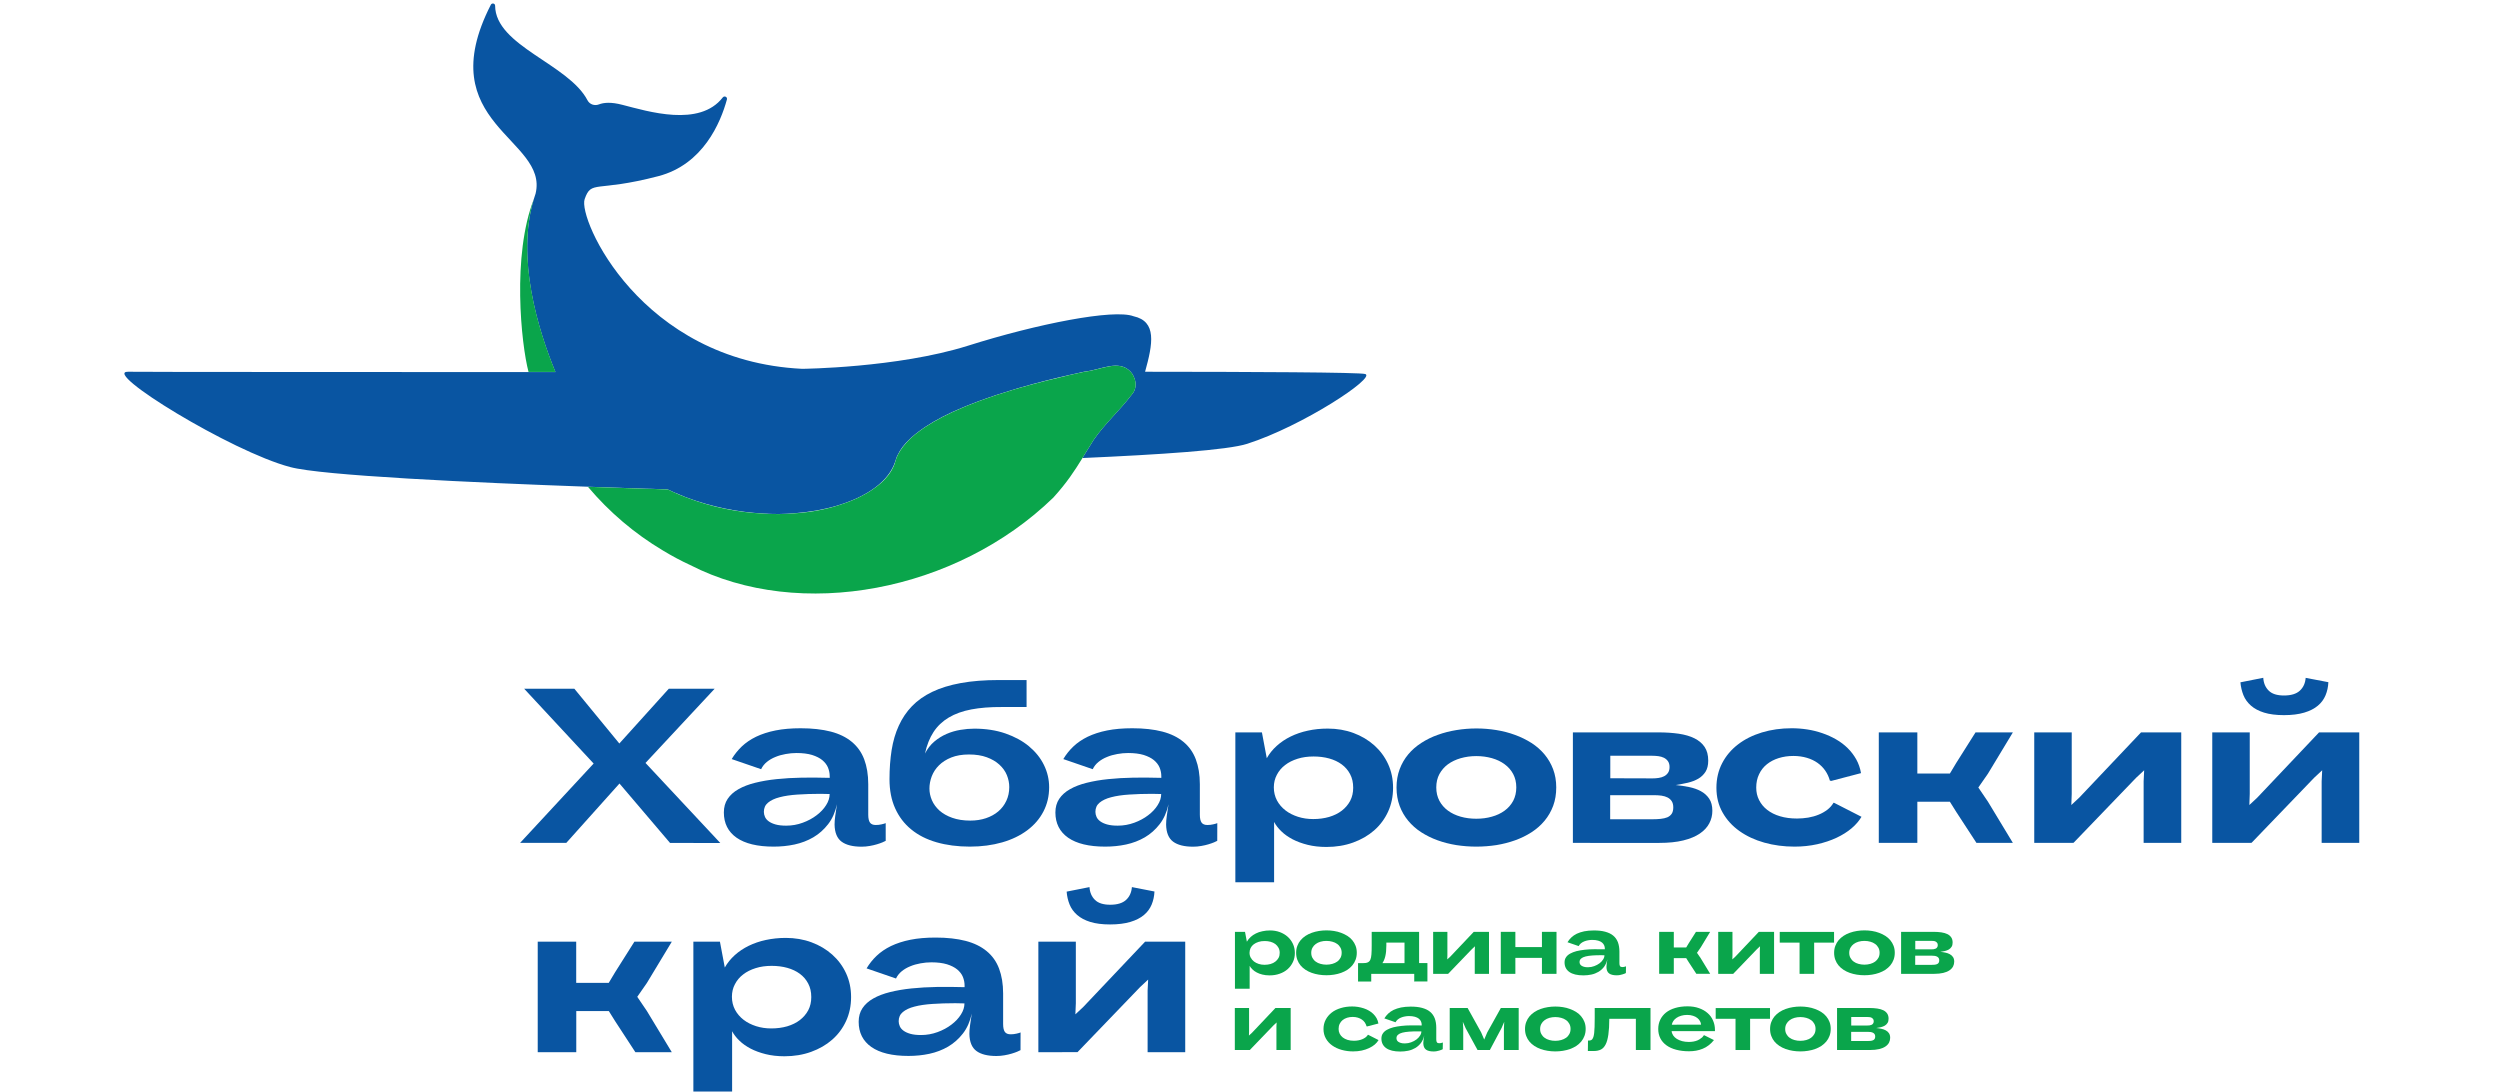 <?xml version="1.0" encoding="UTF-8"?> <!-- Generator: Adobe Illustrator 26.0.2, SVG Export Plug-In . SVG Version: 6.00 Build 0) --> <svg xmlns="http://www.w3.org/2000/svg" xmlns:xlink="http://www.w3.org/1999/xlink" id="Layer_1" x="0px" y="0px" viewBox="0 0 3755.2 1639.6" style="enable-background:new 0 0 3755.2 1639.6;" xml:space="preserve"> <style type="text/css"> .st0{fill:#0AA54B;} .st1{fill:#0955A2;} </style> <g> <g> <g> <path class="st0" d="M1870.1,1399.7l2.8,14.8c1.5-2.6,3.4-5,5.7-7.1c2.3-2.1,4.9-3.8,7.9-5.3c3-1.5,6.2-2.6,9.8-3.3 c3.6-0.8,7.3-1.2,11.4-1.2c5.2,0,10.1,0.8,14.7,2.5c4.5,1.7,8.5,4,11.8,7c3.4,3,6,6.6,7.9,10.7c1.9,4.1,2.9,8.6,2.9,13.6 c0,4.9-0.9,9.5-2.9,13.6c-1.9,4.1-4.6,7.7-7.9,10.7c-3.4,3-7.4,5.3-12,6.9c-4.7,1.7-9.7,2.5-15.2,2.5c-3.9,0-7.5-0.4-10.7-1.2 c-3.2-0.8-6.1-1.8-8.6-3.2c-2.5-1.3-4.6-2.8-6.4-4.6c-1.8-1.7-3.2-3.5-4.2-5.3v34.4h-22.1v-85.5L1870.1,1399.7L1870.1,1399.7z M1876.9,1431.1c0,2.8,0.6,5.2,1.8,7.4s2.8,4.1,4.8,5.7c2.1,1.6,4.4,2.8,7.2,3.7c2.7,0.9,5.6,1.3,8.7,1.3c3.3,0,6.3-0.4,9.1-1.2 c2.8-0.8,5.2-2,7.2-3.6c2-1.6,3.6-3.4,4.8-5.6s1.7-4.7,1.7-7.5c0-2.9-0.6-5.5-1.8-7.7c-1.2-2.2-2.8-4.1-4.8-5.6 c-2-1.5-4.4-2.6-7.2-3.4c-2.7-0.8-5.7-1.1-8.9-1.1c-3.3,0-6.4,0.4-9.1,1.3c-2.8,0.9-5.2,2.1-7.2,3.6c-2,1.5-3.6,3.4-4.7,5.6 C1877.5,1426.1,1876.9,1428.5,1876.9,1431.1z"></path> <path class="st0" d="M1992.4,1464.9c-3.8,0-7.6-0.3-11.4-0.9c-3.8-0.6-7.3-1.5-10.7-2.7c-3.4-1.2-6.5-2.8-9.3-4.6 c-2.8-1.8-5.3-4-7.4-6.5c-2.1-2.5-3.7-5.3-4.9-8.5c-1.2-3.2-1.8-6.7-1.8-10.5c0-3.8,0.6-7.3,1.8-10.4c1.2-3.2,2.8-6,4.9-8.5 c2.1-2.5,4.6-4.7,7.5-6.6s6-3.4,9.4-4.6c3.4-1.2,6.9-2.1,10.7-2.7c3.7-0.6,7.5-0.9,11.3-0.9c3.8,0,7.6,0.3,11.3,0.9 c3.8,0.6,7.3,1.5,10.7,2.8s6.5,2.8,9.4,4.6c2.9,1.8,5.3,4,7.4,6.5c2.1,2.5,3.7,5.3,4.9,8.4c1.2,3.1,1.8,6.6,1.8,10.4 c0,3.8-0.6,7.3-1.8,10.5c-1.2,3.2-2.8,6-4.9,8.5c-2.1,2.5-4.6,4.7-7.4,6.6c-2.9,1.8-6,3.4-9.4,4.6c-3.4,1.2-6.9,2.1-10.7,2.7 C2000,1464.6,1996.2,1464.9,1992.4,1464.9z M1992.4,1449c3.2,0,6.1-0.4,8.9-1.2c2.8-0.8,5.2-1.9,7.3-3.4c2.1-1.5,3.7-3.4,4.9-5.6 c1.2-2.2,1.8-4.8,1.8-7.7c0-2.9-0.6-5.4-1.8-7.6c-1.2-2.2-2.8-4.1-4.9-5.6c-2.1-1.5-4.5-2.7-7.3-3.4c-2.8-0.8-5.7-1.2-8.9-1.2 s-6.1,0.4-8.9,1.2c-2.8,0.8-5.2,2-7.2,3.5c-2.1,1.5-3.7,3.4-4.9,5.6s-1.8,4.8-1.8,7.6c0,2.9,0.6,5.4,1.8,7.6 c1.2,2.2,2.8,4.1,4.9,5.6c2,1.5,4.5,2.7,7.2,3.4C1986.3,1448.6,1989.2,1449,1992.4,1449z"></path> <path class="st0" d="M2124.3,1474.3v-11.5h-64.6v11.5h-19.8v-27.6h7.6c2.9,0,5.2-0.3,6.9-1.1c1.7-0.7,3-2,3.9-3.9 c0.9-1.9,1.4-4.6,1.7-8.1c0.3-3.5,0.4-7.9,0.4-13.5v-20.4h71.2v46.9h12.5v27.6L2124.3,1474.3L2124.3,1474.3z M2082.4,1415.8v4.5 c0,6.3-0.5,11.5-1.5,15.8c-1,4.3-2.5,7.8-4.4,10.6h33.2v-30.8H2082.4z"></path> <path class="st0" d="M2152.7,1462.8v-63.1h21.4v35.1l-0.2,6.3l4.6-4.2l35.2-37.2h22.9v63.1h-21.4v-35.1l0.3-6.3l-4.6,4.3 l-35.7,37.1L2152.7,1462.8L2152.7,1462.8z"></path> <path class="st0" d="M2316.1,1462.8v-24h-39.9v24h-21.9v-63.1h21.9v22.9h39.9v-22.9h21.9v63.1H2316.1z"></path> <path class="st0" d="M2442.2,1461.6c-0.4,0.2-1,0.5-1.9,0.9c-0.9,0.4-1.9,0.7-3.2,1.1s-2.6,0.7-4.1,1c-1.5,0.3-3.1,0.4-4.6,0.4 c-5,0-8.8-0.9-11.4-2.8c-2.6-1.9-3.9-5.2-4-9.7c0-1.4,0.1-3,0.4-4.9c0.2-1.9,0.6-4.1,1-6.7c-1,4.5-2.7,8.3-5,11.4 c-2.4,3.1-5.2,5.6-8.4,7.5c-3.3,1.9-6.8,3.3-10.7,4.1c-3.9,0.8-7.9,1.2-11.9,1.2c-9.2,0-16.3-1.7-21.1-5.1 c-4.8-3.4-7.2-8.2-7.2-14.4c0-3,0.7-5.6,2.2-7.7c1.4-2.2,3.5-4,6.2-5.5c2.7-1.5,5.8-2.7,9.5-3.7c3.7-0.9,7.8-1.6,12.3-2.1 c4.5-0.5,9.3-0.8,14.4-0.8c5.1-0.1,10.4,0,15.9,0.1v-1c0-1.7-0.3-3.3-1-4.9c-0.7-1.6-1.7-3-3.2-4.2c-1.5-1.2-3.4-2.2-5.9-2.9 c-2.4-0.7-5.4-1.1-8.9-1.1c-2.1,0-4.1,0.2-6.2,0.6c-2.1,0.4-4,0.9-5.9,1.7c-1.8,0.7-3.4,1.7-4.9,2.9c-1.4,1.2-2.5,2.6-3.3,4.1 l-16.8-5.8c1.6-2.6,3.5-5,5.8-7.2c2.3-2.2,5-4,8.2-5.6c3.2-1.5,6.9-2.7,11.1-3.6c4.2-0.8,9-1.3,14.4-1.3c6.6,0,12.3,0.6,17.1,1.9 c4.8,1.3,8.9,3.2,12,5.8c3.2,2.6,5.5,5.9,7.1,9.9c1.5,4,2.3,8.8,2.3,14.2v17.4c0,2.1,0.3,3.6,1,4.5c0.7,0.9,1.8,1.3,3.3,1.3 c1.1,0,2.3-0.1,3.3-0.4s1.9-0.5,2.3-0.7L2442.2,1461.6L2442.2,1461.6z M2404.9,1434.8c-4.8,0-9.1,0.1-13.1,0.4s-7.4,0.8-10.2,1.5 c-2.9,0.7-5.1,1.8-6.6,3.1c-1.6,1.3-2.4,3.1-2.4,5.2c0,1,0.2,1.9,0.6,2.9c0.4,0.9,1.1,1.8,2.1,2.5c1,0.7,2.3,1.3,3.9,1.8 c1.6,0.5,3.6,0.7,6.1,0.7c3.3,0,6.5-0.6,9.4-1.7c3-1.1,5.6-2.5,7.9-4.2c2.3-1.7,4.1-3.7,5.4-5.8c1.4-2.1,2-4.2,2-6.3 L2404.9,1434.8z"></path> <path class="st0" d="M2492.2,1399.7h22v23.5h18.6l3.6-6l11.1-17.5h21.3l-14.3,23.6l-5.5,7.9l5.5,8l14.3,23.5h-20.8l-11.5-17.6 l-3.7-5.9h-18.6v23.5h-22L2492.2,1399.7L2492.2,1399.7z"></path> <path class="st0" d="M2580.9,1462.8v-63.1h21.4v35.1l-0.2,6.3l4.6-4.2l35.2-37.2h22.9v63.1h-21.4v-35.1l0.3-6.3l-4.6,4.3 l-35.7,37.1L2580.9,1462.8L2580.9,1462.8z"></path> <path class="st0" d="M2703.1,1462.8v-46.9h-29.8v-16.1h81.6v16.1H2725v46.9H2703.1z"></path> <path class="st0" d="M2800.5,1464.9c-3.9,0-7.6-0.3-11.4-0.9c-3.7-0.6-7.3-1.5-10.7-2.7c-3.4-1.2-6.5-2.8-9.3-4.6 c-2.8-1.8-5.3-4-7.4-6.5c-2.1-2.5-3.7-5.3-4.9-8.5c-1.2-3.2-1.8-6.7-1.8-10.5c0-3.8,0.6-7.3,1.8-10.4c1.2-3.2,2.8-6,4.9-8.5 c2.1-2.5,4.6-4.7,7.5-6.6c2.9-1.9,6-3.4,9.4-4.6c3.4-1.2,6.9-2.1,10.7-2.7c3.7-0.6,7.5-0.9,11.3-0.9c3.8,0,7.6,0.3,11.3,0.9 c3.8,0.6,7.3,1.5,10.7,2.8c3.4,1.2,6.5,2.8,9.4,4.6s5.3,4,7.4,6.5c2.1,2.5,3.7,5.3,4.9,8.4c1.2,3.1,1.8,6.6,1.8,10.4 c0,3.8-0.6,7.3-1.8,10.5c-1.2,3.2-2.8,6-4.9,8.5c-2.1,2.5-4.6,4.7-7.4,6.6c-2.9,1.8-6,3.4-9.4,4.6c-3.4,1.2-6.9,2.1-10.7,2.7 C2808.1,1464.6,2804.4,1464.9,2800.5,1464.9z M2800.5,1449c3.1,0,6.1-0.4,8.9-1.2c2.8-0.8,5.2-1.9,7.2-3.4s3.7-3.4,4.9-5.6 c1.2-2.2,1.8-4.8,1.8-7.7c0-2.9-0.6-5.4-1.8-7.6c-1.2-2.2-2.8-4.1-4.9-5.6c-2.1-1.5-4.5-2.7-7.2-3.4c-2.8-0.8-5.7-1.2-8.9-1.2 c-3.2,0-6.1,0.4-8.9,1.2c-2.8,0.8-5.2,2-7.2,3.5c-2,1.5-3.7,3.4-4.9,5.6c-1.2,2.2-1.8,4.8-1.8,7.6c0,2.9,0.6,5.4,1.8,7.6 c1.2,2.2,2.8,4.1,4.9,5.6c2,1.5,4.5,2.7,7.2,3.4C2794.4,1448.6,2797.4,1449,2800.5,1449z"></path> <path class="st0" d="M2855.6,1462.8v-63.1h48.9c4.2,0,8.1,0.3,11.6,0.8c3.5,0.5,6.5,1.4,9,2.6c2.5,1.2,4.4,2.9,5.8,4.9 s2.1,4.7,2.1,7.8c0,2.6-0.5,4.8-1.6,6.4c-1,1.6-2.4,3-4.1,4c-1.7,1-3.7,1.8-5.9,2.3c-2.2,0.5-4.5,0.9-6.9,1.3 c2.6,0.2,5.1,0.6,7.6,1.1c2.5,0.5,4.7,1.3,6.7,2.4c2,1.1,3.6,2.5,4.8,4.3c1.2,1.8,1.8,4.1,1.8,6.9c0,2.5-0.6,4.9-1.7,7.2 c-1.2,2.2-3,4.2-5.4,5.8c-2.5,1.7-5.6,3-9.4,3.9c-3.8,0.9-8.4,1.4-13.7,1.4L2855.6,1462.8L2855.6,1462.8z M2901.1,1426 c1.1,0,2.3-0.1,3.4-0.2c1.1-0.2,2.1-0.5,3.1-0.9c0.9-0.5,1.7-1.1,2.2-2c0.6-0.8,0.9-1.9,0.9-3.3s-0.3-2.4-0.9-3.3 c-0.6-0.8-1.4-1.5-2.3-2c-0.9-0.5-2-0.8-3.2-0.9c-1.2-0.2-2.4-0.2-3.6-0.2h-23.8v12.8H2901.1z M2900.9,1449.3 c1.7,0,3.3-0.1,4.8-0.2c1.5-0.2,2.8-0.4,3.8-0.9c1.1-0.4,1.9-1.1,2.5-2c0.6-0.9,0.9-2.1,0.9-3.7c0-1.4-0.3-2.6-0.9-3.5 c-0.6-0.9-1.4-1.6-2.4-2.1c-1-0.5-2.2-0.9-3.5-1.1c-1.3-0.2-2.8-0.3-4.4-0.3h-24.9v13.8H2900.9z"></path> <path class="st0" d="M1854.8,1577.2v-63.1h21.4v35.1l-0.2,6.3l4.6-4.2l35.2-37.2h22.9v63.1h-21.4v-35.1l0.3-6.3l-4.6,4.3 l-35.7,37.1L1854.8,1577.2L1854.8,1577.2z"></path> <path class="st0" d="M2055.2,1554.4l15.5,7.9c-1.4,2.3-3.2,4.5-5.6,6.6c-2.4,2.1-5.3,3.8-8.6,5.4c-3.3,1.6-7,2.8-11,3.7 c-4,0.9-8.4,1.3-13,1.3c-6.1,0-11.8-0.8-17.2-2.3c-5.4-1.5-10.1-3.7-14.2-6.6c-4.1-2.9-7.3-6.4-9.6-10.6 c-2.3-4.1-3.5-8.8-3.5-14.1c0-5.2,1.1-9.8,3.3-14s5.2-7.7,9-10.7s8.4-5.2,13.7-6.8c5.2-1.6,10.9-2.4,17-2.4 c2.9,0,5.9,0.2,8.9,0.7c3,0.5,5.8,1.2,8.6,2.1c2.8,0.9,5.4,2.1,7.8,3.5c2.5,1.4,4.7,3.1,6.6,5c1.9,1.9,3.6,4,4.9,6.4 c1.3,2.4,2.2,5,2.7,7.9l-17,4.4l-0.8-0.2c-0.6-2-1.4-3.9-2.6-5.7s-2.7-3.2-4.4-4.4s-3.8-2.2-6.1-2.9c-2.3-0.7-4.9-1.1-7.7-1.1 c-3,0-5.8,0.4-8.4,1.2c-2.6,0.8-4.8,2-6.7,3.5c-1.9,1.5-3.4,3.4-4.5,5.7c-1.1,2.2-1.6,4.8-1.6,7.7c0,2.6,0.5,4.9,1.6,7.1 c1.1,2.2,2.6,4,4.6,5.6c2,1.6,4.5,2.8,7.3,3.7s6.1,1.3,9.7,1.3c2.2,0,4.3-0.2,6.4-0.6c2.1-0.4,4.1-0.9,5.9-1.7 c1.8-0.7,3.5-1.7,5-2.8c1.5-1.1,2.7-2.5,3.6-4L2055.2,1554.4L2055.2,1554.4z"></path> <path class="st0" d="M2167.1,1576c-0.4,0.2-1,0.5-1.9,0.9c-0.9,0.4-1.9,0.7-3.2,1.1s-2.6,0.7-4.1,1c-1.5,0.3-3.1,0.4-4.6,0.4 c-5,0-8.8-0.9-11.4-2.8c-2.6-1.9-3.9-5.2-4-9.7c0-1.4,0.1-3,0.4-4.9c0.2-1.9,0.6-4.1,1-6.7c-1,4.5-2.7,8.3-5,11.4 c-2.4,3.1-5.2,5.6-8.4,7.5c-3.3,1.9-6.8,3.3-10.7,4.1c-3.9,0.8-7.9,1.2-11.9,1.2c-9.2,0-16.3-1.7-21.1-5.1 c-4.8-3.4-7.2-8.2-7.2-14.4c0-3,0.7-5.6,2.2-7.7c1.4-2.2,3.5-4,6.2-5.5c2.7-1.5,5.8-2.7,9.5-3.7c3.7-0.9,7.8-1.6,12.3-2.1 c4.5-0.5,9.3-0.8,14.4-0.8c5.1-0.1,10.4,0,15.9,0.1v-1c0-1.7-0.3-3.3-1-4.9c-0.7-1.6-1.7-3-3.2-4.2c-1.5-1.2-3.4-2.2-5.9-2.9 c-2.4-0.7-5.4-1.1-8.9-1.1c-2.1,0-4.1,0.2-6.2,0.6c-2.1,0.4-4,0.9-5.9,1.7c-1.8,0.7-3.4,1.7-4.9,2.9c-1.4,1.2-2.5,2.6-3.3,4.1 l-16.8-5.8c1.6-2.6,3.5-5,5.8-7.2c2.3-2.2,5-4,8.2-5.6c3.2-1.5,6.9-2.7,11.1-3.6c4.2-0.8,9-1.3,14.4-1.3c6.6,0,12.3,0.6,17.1,1.9 c4.8,1.3,8.9,3.2,12,5.8c3.2,2.6,5.5,5.9,7.1,9.9c1.5,4,2.3,8.8,2.3,14.2v17.4c0,2.1,0.3,3.6,1,4.5c0.7,0.9,1.8,1.3,3.3,1.3 c1.1,0,2.3-0.1,3.3-0.4s1.9-0.5,2.3-0.7L2167.1,1576L2167.1,1576z M2129.9,1549.2c-4.8,0-9.1,0.1-13.1,0.4s-7.4,0.8-10.2,1.5 c-2.9,0.7-5.1,1.8-6.6,3.1c-1.6,1.3-2.4,3.1-2.4,5.2c0,1,0.2,1.9,0.6,2.9c0.4,0.9,1.1,1.8,2.1,2.5s2.3,1.3,3.9,1.8 c1.6,0.5,3.6,0.7,6.1,0.7c3.3,0,6.5-0.6,9.4-1.7c3-1.1,5.6-2.5,7.9-4.2c2.3-1.7,4.1-3.7,5.4-5.8c1.4-2.1,2-4.2,2-6.3 L2129.9,1549.2z"></path> <path class="st0" d="M2259,1577.2v-32.8l0.5-9.6l-4,9.3l-17.6,33.1h-18.5l-17.9-32.8l-4.2-9.6l0.6,9.5v32.9h-20.3v-63.1h26.9 l20.3,36.6l4.6,10.8l4.6-10.8l20.4-36.6h26.8v63.1L2259,1577.2L2259,1577.2z"></path> <path class="st0" d="M2336.2,1579.3c-3.8,0-7.6-0.3-11.4-0.9c-3.8-0.6-7.3-1.5-10.7-2.7c-3.4-1.2-6.5-2.8-9.3-4.6 c-2.8-1.8-5.3-4-7.4-6.5c-2.1-2.5-3.7-5.3-4.9-8.5c-1.2-3.2-1.8-6.7-1.8-10.5c0-3.8,0.6-7.3,1.8-10.4c1.2-3.2,2.8-6,4.9-8.5 c2.1-2.5,4.6-4.7,7.5-6.6s6-3.4,9.4-4.6c3.4-1.2,6.9-2.1,10.7-2.7c3.7-0.6,7.5-0.9,11.3-0.9s7.6,0.3,11.3,0.9 c3.8,0.6,7.3,1.5,10.7,2.8c3.4,1.2,6.5,2.8,9.4,4.6c2.9,1.8,5.4,4,7.4,6.5c2.1,2.5,3.7,5.3,4.9,8.4c1.2,3.1,1.8,6.6,1.8,10.4 c0,3.8-0.6,7.3-1.8,10.5c-1.2,3.2-2.8,6-4.9,8.5c-2.1,2.5-4.6,4.7-7.4,6.6c-2.9,1.8-6,3.4-9.4,4.6c-3.4,1.2-6.9,2.1-10.7,2.7 S2340,1579.3,2336.2,1579.3z M2336.2,1563.4c3.1,0,6.1-0.4,8.9-1.2c2.8-0.8,5.2-1.9,7.3-3.4c2.1-1.5,3.7-3.4,4.9-5.6 c1.2-2.2,1.8-4.8,1.8-7.7c0-2.9-0.6-5.4-1.8-7.6s-2.8-4.1-4.9-5.6c-2.1-1.5-4.5-2.7-7.3-3.4c-2.8-0.8-5.7-1.2-8.9-1.2 s-6.1,0.4-8.9,1.2c-2.8,0.8-5.2,2-7.2,3.5c-2.1,1.5-3.7,3.4-4.9,5.6c-1.2,2.2-1.8,4.8-1.8,7.6c0,2.9,0.6,5.4,1.8,7.6 s2.8,4.1,4.9,5.6c2,1.5,4.5,2.7,7.2,3.4C2330.1,1563,2333,1563.4,2336.2,1563.4z"></path> <path class="st0" d="M2385.2,1570.8c0-2.6,0.1-5.2,0.1-7.8h1c1.1,0,2.1-0.1,3-0.4c0.9-0.2,1.7-0.8,2.4-1.6c0.6-0.8,1.2-2,1.7-3.4 c0.5-1.5,0.9-3.5,1.2-6c0.3-2.5,0.5-5.5,0.6-9.2c0.1-3.6,0.2-8,0.2-13v-15.3h83.8v63.1h-22v-46.9h-39.9c0,9.5-0.5,17.4-1.4,23.7 c-0.9,6.2-2.2,11.2-4.1,14.8c-1.8,3.6-4.2,6.2-7.1,7.7c-2.9,1.4-6.4,2.2-10.5,2.2h-9.1 C2385.2,1575.9,2385.2,1573.3,2385.2,1570.8z"></path> <path class="st0" d="M2559.3,1555.1c0.1,0,0.2,0,0.4,0s0.2,0,0.4,0l14.4,7.2c-2.5,3.1-5.1,5.7-7.9,7.8c-2.8,2.2-5.8,3.9-9,5.2 s-6.5,2.3-9.9,2.9c-3.4,0.6-7,0.9-10.7,0.9c-7.1,0-13.5-0.8-19.2-2.3c-5.7-1.5-10.6-3.7-14.6-6.6c-4-2.9-7.1-6.4-9.2-10.5 c-2.1-4.1-3.2-8.8-3.2-14c0-5.1,1-9.7,3-13.9s4.9-7.8,8.6-10.8c3.8-3,8.4-5.3,13.8-6.9c5.4-1.6,11.6-2.5,18.6-2.5 c6.3,0,12,0.9,17.1,2.7c5.1,1.8,9.4,4.2,13,7.4c3.6,3.1,6.3,6.8,8.2,11.2s2.9,9,2.9,14c0,0.3,0,0.7,0,1c0,0.3,0,0.7,0,1h-65.1 c0.2,2.3,1.1,4.5,2.4,6.5c1.4,2,3.2,3.7,5.4,5.1c2.3,1.4,5,2.6,8,3.4c3.1,0.8,6.4,1.2,10,1.2c2.4,0,4.7-0.2,7-0.6s4.3-1,6.2-1.8 c1.9-0.8,3.7-1.9,5.2-3.2C2556.8,1558.5,2558.2,1556.9,2559.3,1555.1z M2555.1,1539.1c-0.1-1.8-0.6-3.6-1.6-5.3 c-0.9-1.8-2.3-3.3-4-4.7s-3.9-2.5-6.4-3.3c-2.6-0.9-5.5-1.3-8.9-1.3c-3.3,0-6.3,0.4-8.9,1.2c-2.7,0.8-5,1.8-7,3.2 c-2,1.3-3.6,2.9-4.8,4.7c-1.2,1.8-2,3.7-2.3,5.6L2555.1,1539.1L2555.1,1539.1z"></path> <path class="st0" d="M2606.9,1577.2v-46.9h-29.8v-16.1h81.6v16.1h-29.9v46.9H2606.9z"></path> <path class="st0" d="M2704.3,1579.3c-3.9,0-7.6-0.3-11.4-0.9c-3.7-0.6-7.3-1.5-10.7-2.7c-3.4-1.2-6.5-2.8-9.3-4.6 c-2.8-1.8-5.3-4-7.4-6.5c-2.1-2.5-3.7-5.3-4.9-8.5c-1.2-3.2-1.8-6.7-1.8-10.5c0-3.8,0.6-7.3,1.8-10.4c1.2-3.2,2.8-6,4.9-8.5 c2.1-2.5,4.6-4.7,7.5-6.6c2.9-1.9,6-3.4,9.4-4.6c3.4-1.2,6.9-2.1,10.7-2.7c3.7-0.6,7.5-0.9,11.3-0.9c3.8,0,7.6,0.3,11.3,0.9 c3.8,0.6,7.3,1.5,10.7,2.8c3.4,1.2,6.5,2.8,9.4,4.6s5.3,4,7.4,6.5c2.1,2.5,3.7,5.3,4.9,8.4c1.2,3.1,1.8,6.6,1.8,10.4 c0,3.8-0.6,7.3-1.8,10.5c-1.2,3.2-2.8,6-4.9,8.5c-2.1,2.5-4.6,4.7-7.4,6.6c-2.9,1.8-6,3.4-9.4,4.6c-3.4,1.2-6.9,2.1-10.7,2.7 C2712,1579,2708.2,1579.3,2704.3,1579.3z M2704.3,1563.4c3.1,0,6.1-0.4,8.9-1.2c2.8-0.8,5.2-1.9,7.2-3.4s3.7-3.4,4.9-5.6 c1.2-2.2,1.8-4.8,1.8-7.7c0-2.9-0.6-5.4-1.8-7.6c-1.2-2.2-2.8-4.1-4.9-5.6c-2.1-1.5-4.5-2.7-7.2-3.4c-2.8-0.8-5.7-1.2-8.9-1.2 c-3.2,0-6.1,0.4-8.9,1.2c-2.8,0.8-5.2,2-7.2,3.5c-2,1.5-3.7,3.4-4.9,5.6c-1.2,2.2-1.8,4.8-1.8,7.6c0,2.9,0.6,5.4,1.8,7.6 c1.2,2.2,2.8,4.1,4.9,5.6c2,1.5,4.5,2.7,7.2,3.4C2698.2,1563,2701.2,1563.4,2704.3,1563.4z"></path> <path class="st0" d="M2759.4,1577.2v-63.1h48.9c4.2,0,8.1,0.3,11.6,0.8c3.5,0.5,6.5,1.4,9,2.6c2.5,1.2,4.4,2.9,5.8,4.9 c1.4,2.1,2.1,4.7,2.1,7.8c0,2.6-0.5,4.8-1.6,6.4c-1,1.6-2.4,3-4.1,4c-1.7,1-3.7,1.8-5.9,2.3c-2.2,0.5-4.5,0.9-6.9,1.3 c2.6,0.2,5.1,0.6,7.6,1.1c2.5,0.5,4.7,1.3,6.7,2.4c2,1.1,3.6,2.5,4.8,4.3c1.2,1.8,1.8,4.1,1.8,6.9c0,2.5-0.6,4.9-1.7,7.2 c-1.2,2.2-3,4.2-5.4,5.8c-2.5,1.7-5.6,3-9.4,3.9c-3.8,0.9-8.4,1.4-13.7,1.4L2759.4,1577.2L2759.4,1577.2z M2804.9,1540.4 c1.1,0,2.3-0.1,3.4-0.2c1.1-0.2,2.1-0.5,3.1-0.9c0.9-0.5,1.7-1.1,2.2-2c0.6-0.8,0.9-1.9,0.9-3.3s-0.3-2.4-0.9-3.3 c-0.6-0.8-1.4-1.5-2.3-2c-0.9-0.5-2-0.8-3.2-0.9c-1.2-0.2-2.4-0.2-3.6-0.2h-23.8v12.8H2804.9z M2804.7,1563.7 c1.7,0,3.3-0.1,4.8-0.2c1.5-0.2,2.8-0.4,3.8-0.9c1.1-0.4,1.9-1.1,2.5-2c0.6-0.9,0.9-2.1,0.9-3.7c0-1.4-0.3-2.6-0.9-3.5 c-0.6-0.9-1.4-1.6-2.4-2.1c-1-0.5-2.2-0.9-3.5-1.1c-1.3-0.2-2.8-0.3-4.4-0.3h-24.9v13.8H2804.7z"></path> </g> </g> <path class="st1" d="M1873.5,666.6c-29.2,9.5-130.2,16.2-247.6,21.4c0.1-0.1,0.1-0.2,0.2-0.3c0.1-0.1,0.1-0.3,0.2-0.5 c5.2-8.3,10.4-17,16.6-26.7c16.5-24.1,38.8-43.7,56.7-67.3c0.1-0.2,0.3-0.3,0.5-0.6c6.1-6.9,6.9-15.6,4.3-23.2 c-0.3-0.9-0.7-1.8-1-2.6c-0.2-0.8-0.6-1.6-1-2.3c-0.6-1.1-1.3-2.3-1.9-3.3c-0.7-1-1.5-2.1-2.4-3c-18-18.9-44.7-2.4-69.1,0 c-3.4,0.7-6.9,1.5-10.3,2.3c-3.9,0.8-7.8,1.7-11.7,2.6c-23.7,5.4-49.2,11.7-74.6,19.1c-4.2,1.3-8.5,2.5-12.7,3.8 c-0.5,0.1-0.9,0.2-1.4,0.5c-6.6,2-13.3,4-19.9,6.2c-0.8,0.3-1.7,0.7-2.8,0.9c-5,1.7-10.1,3.4-15,5.2c-8.7,3.1-17.2,6.2-25.4,9.5 c-3.1,1.3-6.2,2.5-9.2,3.8c-21.3,8.8-40.5,18.7-56.6,29.4c-2.5,1.6-5,3.4-7.4,5.2c-1.8,1.4-3.8,2.8-5.5,4.2c-1.4,0.9-2.6,2-3.9,3.2 c-1.9,1.5-3.9,3.2-5.7,5c-8.1,7.5-14.5,15.7-18.4,24.1c-0.8,1.4-1.5,2.8-1.9,4.2c-0.1,0.2-0.1,0.3-0.2,0.6c-0.6,1.5-1.1,3-1.5,4.5 c-0.1,0.2-0.1,0.6-0.2,0.8c0,0.1-0.1,0.3-0.2,0.5c-4.7,14.2-14.8,27-29.2,38c-1.5,1.1-3,2.3-4.6,3.3c-1.3,0.9-2.4,1.7-3.8,2.5 c-0.1,0.1-0.3,0.2-0.5,0.3c-2.4,1.6-4.9,3.1-7.6,4.5c-1.8,1-3.6,2-5.4,2.9c-1.8,0.9-3.7,2-5.6,2.8c-1.8,0.8-3.8,1.7-5.7,2.5 c-1.9,0.9-4,1.7-6.1,2.5c-2.1,0.8-4.1,1.6-6.2,2.3s-4.2,1.5-6.4,2.2c-2.2,0.8-4.3,1.5-6.6,2.1c-19.7,5.8-41.6,9.7-65.2,11.4 c-3.1,0.2-6.2,0.5-9.4,0.6c-8.2,0.5-16.6,0.5-24.9,0.2c-3.3-0.1-6.6-0.2-10.1-0.5c-38-1.9-78.2-9.8-117.5-24.7 c-5.6-2.2-11.1-4.5-16.7-6.9c-3.4-1.5-6.8-3.1-10.2-4.7c-2.5-0.1-5.2-0.1-7.7-0.2c-4.9-0.2-10-0.3-15.1-0.6c-3.1,0-6.3-0.1-9.6-0.2 c-5.7-0.2-11.5-0.3-17.5-0.6c-3-0.1-6.1-0.2-9.2-0.3c-4.5-0.1-9-0.2-13.7-0.5c-8-0.2-16.2-0.6-24.5-0.8c-7.4-0.2-15-0.5-22.5-0.8 c-172.8-6.2-400.3-16.7-447.3-29.6c-88.2-23.2-284.1-143.8-243.3-143.1c20.1,0.5,405.5,0.3,601.4,0.5h40.5 c-26.2-63.6-59.3-171.4-32.5-259.7c0-0.1,0.1-0.3,0.2-0.6c0.8-2.6,1.6-5.1,2.5-7.8c20-82.9-159-104.4-67.2-283.7 c1.6-3,6.3-2.2,6.4,1.4C744.1,69,854,96,882.5,150.7c3.3,6.3,10.8,8.6,17.2,6.1c7.2-2.8,18.3-3.8,35.3,0.7 c38,9.7,115.7,34.1,150.7-11.2c2.5-3,7.2-0.6,6.2,3.1c-9.5,34.8-35.8,97.7-103,115.2c-94.5,24.7-100.4,5.1-110.7,34.5 c-10.4,29.3,83.8,243.1,326.7,254.9c0,0,142.8-1.4,248.4-34.5c105.6-33.4,219.8-55.6,249.3-44.5c35.3,7.8,29.1,41.2,17.4,83.4 c160.6,0.1,322.5,0.8,330.7,3.4C2067.4,567,1956.5,640,1873.5,666.6z"></path> <g> <path class="st0" d="M801.9,299c-33,84.3-19.1,217.8-8,259.7h40.5C808.2,495.1,775.2,387.4,801.9,299z"></path> <path class="st0" d="M1704.5,569.5c-0.3-0.9-0.7-1.8-1-2.6c-0.2-0.8-0.6-1.6-1-2.3c-0.6-1.1-1.3-2.3-1.9-3.3c-0.7-1-1.5-2.1-2.4-3 c-18-18.9-44.7-2.4-69.1,0c-3.4,0.7-6.9,1.5-10.3,2.3c-3.9,0.8-7.8,1.7-11.7,2.6c-23.8,5.6-49.2,11.9-74.6,19.1 c-4.2,1.3-8.5,2.5-12.7,3.8c-0.5,0.1-0.9,0.2-1.4,0.5c-6.6,2-13.3,4-19.9,6.2c-0.8,0.3-1.7,0.7-2.8,0.9c-5,1.7-10.1,3.4-15,5.2 c-8.7,3.1-17.2,6.2-25.4,9.5c-3.1,1.3-6.2,2.5-9.2,3.8c-21.2,8.9-40.5,18.8-56.6,29.4c-2.5,1.6-5,3.4-7.4,5.2 c-1.8,1.4-3.8,2.8-5.5,4.2c-1.4,0.9-2.6,2-3.9,3.2c-1.9,1.5-3.9,3.2-5.7,5c-7.9,7.7-14.2,15.7-18.4,24.1c-0.7,1.4-1.4,2.9-1.9,4.2 c-0.1,0.2-0.1,0.3-0.2,0.6c-0.6,1.5-1.1,3-1.5,4.5c-0.1,0.2-0.1,0.6-0.2,0.8c0,0.1-0.1,0.3-0.2,0.5c-0.2,0.8-0.5,1.7-0.7,2.5 c-4.7,13.2-14.5,25.2-28.5,35.5c-1.5,1.1-3,2.3-4.6,3.3c-1.3,0.9-2.4,1.7-3.8,2.5c-0.1,0.1-0.3,0.2-0.5,0.3 c-2.4,1.6-4.9,3.1-7.6,4.5c-1.8,1-3.6,2-5.4,2.9c-1.8,0.9-3.7,2-5.6,2.8c-1.8,0.8-3.8,1.7-5.7,2.5c-1.9,0.9-4,1.7-6.1,2.5 c-2.1,0.8-4.1,1.6-6.2,2.3s-4.2,1.5-6.4,2.2c-2.2,0.8-4.3,1.5-6.6,2.1c-19.7,6.1-41.8,10-65.2,11.4c-3.1,0.2-6.2,0.5-9.4,0.6 c-8.2,0.5-16.6,0.5-24.9,0.2c-3.3,0-6.6-0.2-10.1-0.5c-38.1-1.7-78.4-9.5-117.5-24.7c-5.6-2.1-11.1-4.3-16.7-6.9 c-3.4-1.5-6.8-3.1-10.2-4.7c-2.5-0.1-5.2-0.1-7.7-0.2c-4.9-0.2-10-0.3-15.1-0.6c-3.1,0-6.3-0.1-9.6-0.2 c-5.7-0.2-11.5-0.3-17.5-0.6c-3-0.1-6.1-0.2-9.2-0.3c-4.5-0.1-9-0.2-13.7-0.5c-8-0.2-16.2-0.6-24.5-0.8c-7.4-0.2-15-0.5-22.5-0.8 c31.9,37.9,70.1,70.4,112.8,95.8c13.2,8,26.8,15.3,40.7,21.7c165.1,84.8,400,39.9,545.5-101.2c20.7-22.8,32-40.4,43.7-59.3 c0.1-0.1,0.1-0.2,0.2-0.3c0.1-0.1,0.1-0.3,0.2-0.5c5.2-8.3,10.4-17,16.6-26.7c16.5-24.1,38.8-43.7,56.7-67.3 c0.1-0.2,0.3-0.3,0.5-0.6C1706.2,585.8,1707,577.2,1704.5,569.5z"></path> </g> <g> <g> <g> <g> <path class="st1" d="M1006.4,1266.1l-75.9-89.2l-79.9,89.2h-69.4l110.5-119.2l-104.4-112.4h75.4l67.6,82.3l74.3-82.3h68.9 l-103.9,111.5l112.3,120.2H1006.4z"></path> <path class="st1" d="M1330.4,1263c-1,0.6-2.6,1.3-4.9,2.3c-2.3,1-5.1,1.9-8.3,2.9c-3.2,1-6.8,1.8-10.8,2.5 c-3.9,0.7-8,1.1-12.2,1.1c-13.2,0-23.2-2.5-30-7.5c-6.8-5-10.4-13.6-10.6-25.7c0-3.7,0.3-8,1-13c0.7-5,1.5-10.9,2.6-17.6 c-2.6,11.9-7,21.9-13.3,30c-6.3,8.1-13.7,14.7-22.2,19.7c-8.6,5-18,8.6-28.2,10.8s-20.7,3.2-31.4,3.2 c-24.4,0-42.9-4.5-55.7-13.4c-12.7-8.9-19.1-21.6-19.1-37.9c0-7.9,1.9-14.7,5.7-20.4c3.8-5.7,9.2-10.6,16.3-14.6 c7-4,15.4-7.2,25.1-9.6c9.7-2.4,20.5-4.3,32.3-5.5s24.4-2,37.8-2.2c13.4-0.2,27.4-0.1,41.8,0.3v-2.6c0-4.4-0.9-8.7-2.6-12.9 c-1.7-4.1-4.6-7.8-8.5-11.1c-3.9-3.2-9.1-5.8-15.4-7.8c-6.4-1.9-14.1-2.9-23.3-2.9c-5.4,0-10.8,0.5-16.3,1.5 s-10.7,2.4-15.4,4.4c-4.8,1.9-9.1,4.4-12.9,7.5c-3.8,3.1-6.6,6.7-8.6,10.9l-44.2-15.2c4.1-6.9,9.2-13.2,15.1-18.9 c6-5.7,13.2-10.6,21.6-14.7c8.4-4,18.1-7.2,29.1-9.4c11-2.2,23.6-3.3,37.8-3.3c17.4,0,32.4,1.7,45.2,5 c12.7,3.3,23.3,8.5,31.6,15.4s14.6,15.6,18.6,26.2c4,10.6,6.1,23,6.1,37.4v45.9c0,5.5,0.9,9.4,2.6,11.8 c1.7,2.4,4.6,3.6,8.7,3.6c3,0,6-0.3,8.8-1c2.8-0.7,4.9-1.2,6.1-1.8L1330.4,1263L1330.4,1263z M1232.4,1192.4 c-12.5,0-24,0.4-34.4,1.1s-19.4,2-26.9,4c-7.5,1.9-13.3,4.7-17.5,8.2c-4.2,3.5-6.2,8.1-6.2,13.8c0,2.6,0.6,5.1,1.7,7.6 c1.1,2.5,3,4.7,5.6,6.6c2.6,1.9,6,3.5,10.3,4.7c4.3,1.2,9.6,1.8,15.9,1.8c8.7,0,17.1-1.5,24.9-4.4c7.9-2.9,14.8-6.6,20.8-11.2 c6-4.5,10.8-9.6,14.3-15.2c3.6-5.6,5.3-11.2,5.3-16.7L1232.4,1192.4z"></path> <path class="st1" d="M1542,1062h-37.1c-17.5-0.1-32.8,1.1-45.9,3.6c-13.2,2.5-24.5,6.6-33.9,12.2c-9.4,5.6-17.1,12.9-22.9,21.8 c-5.8,8.9-10.1,19.7-12.8,32.3c3.7-7.2,8.3-13.2,14-18c5.7-4.8,11.8-8.6,18.5-11.5c6.7-2.9,13.6-4.9,20.8-6.1 c7.2-1.2,14.1-1.8,20.8-1.8c17.2,0,32.8,2.4,46.7,7.2c13.8,4.8,25.7,11.2,35.4,19.3s17.3,17.4,22.5,28.1 c5.2,10.6,7.8,21.8,7.8,33.4c0,13.4-2.9,25.5-8.6,36.5s-13.8,20.3-24.3,28.2c-10.5,7.8-23,13.9-37.6,18.1s-30.8,6.4-48.6,6.4 c-18.4,0-35.1-2.2-50-6.5s-27.6-10.7-38-19.3c-10.5-8.5-18.5-19.1-24.2-31.7c-5.7-12.6-8.5-27.2-8.5-43.8 c0-15.6,1.1-30.2,3.2-43.7c2.2-13.5,5.7-25.7,10.8-36.7c5-11,11.6-20.8,19.8-29.3c8.2-8.5,18.4-15.7,30.5-21.5 c12.1-5.8,26.4-10.2,42.9-13.2c16.4-3,35.4-4.5,56.9-4.5h41.8L1542,1062L1542,1062z M1457.5,1232.6c8.5,0,16.4-1.2,23.5-3.6 s13.3-5.8,18.5-10.2c5.2-4.4,9.2-9.7,12.1-15.9c2.9-6.1,4.4-13.1,4.4-20.7c0-6-1.2-12-3.6-17.9c-2.4-5.9-6.2-11.1-11.2-15.7 c-5-4.6-11.3-8.3-18.9-11.1c-7.6-2.8-16.5-4.2-26.8-4.2c-10.2,0-19.1,1.5-26.6,4.5c-7.5,3-13.7,7-18.5,11.8 c-4.9,4.8-8.4,10.3-10.8,16.4c-2.3,6.1-3.5,12.2-3.5,18.4c0,5.9,1.2,11.8,3.7,17.6c2.5,5.8,6.3,10.9,11.3,15.5 c5.1,4.5,11.5,8.2,19.2,10.9C1438.1,1231.2,1447.2,1232.6,1457.5,1232.6z"></path> <path class="st1" d="M1828.4,1263c-1,0.6-2.6,1.3-4.9,2.3c-2.3,1-5.1,1.9-8.3,2.9c-3.2,1-6.8,1.8-10.8,2.5 c-3.9,0.7-8,1.1-12.2,1.1c-13.2,0-23.2-2.5-30-7.5c-6.8-5-10.4-13.6-10.6-25.7c0-3.7,0.3-8,1-13c0.7-5,1.5-10.9,2.6-17.6 c-2.6,11.9-7,21.9-13.3,30c-6.3,8.1-13.7,14.7-22.2,19.7c-8.6,5-18,8.6-28.2,10.8c-10.2,2.2-20.7,3.2-31.4,3.2 c-24.4,0-42.9-4.5-55.7-13.4c-12.7-8.9-19.1-21.6-19.1-37.9c0-7.9,1.9-14.7,5.7-20.4c3.8-5.7,9.2-10.6,16.3-14.6 c7-4,15.4-7.2,25.1-9.6c9.7-2.4,20.5-4.3,32.3-5.5s24.4-2,37.9-2.2c13.4-0.2,27.4-0.1,41.8,0.3v-2.6c0-4.4-0.9-8.7-2.6-12.9 c-1.7-4.1-4.6-7.8-8.5-11.1c-3.9-3.2-9.1-5.8-15.4-7.8c-6.4-1.9-14.1-2.9-23.3-2.9c-5.4,0-10.8,0.5-16.3,1.5 c-5.5,1-10.7,2.4-15.4,4.4c-4.8,1.9-9.1,4.4-12.9,7.5c-3.8,3.1-6.6,6.7-8.6,10.9l-44.2-15.2c4.1-6.9,9.1-13.2,15.1-18.9 c6-5.7,13.2-10.6,21.6-14.7c8.4-4,18.1-7.2,29.1-9.4c11-2.2,23.6-3.3,37.9-3.3c17.4,0,32.4,1.7,45.1,5 c12.7,3.3,23.3,8.5,31.6,15.4c8.4,6.9,14.6,15.6,18.6,26.2c4,10.6,6.1,23,6.1,37.4v45.9c0,5.5,0.9,9.4,2.6,11.8 c1.7,2.4,4.6,3.6,8.7,3.6c3,0,5.9-0.3,8.8-1c2.9-0.7,4.9-1.2,6.1-1.8L1828.4,1263L1828.4,1263z M1730.4,1192.4 c-12.5,0-24,0.4-34.4,1.1c-10.4,0.7-19.4,2-26.9,4c-7.5,1.9-13.3,4.7-17.5,8.2c-4.2,3.5-6.2,8.1-6.2,13.8 c0,2.6,0.6,5.1,1.7,7.6c1.1,2.5,3,4.7,5.6,6.6c2.6,1.9,6,3.5,10.3,4.7c4.3,1.2,9.6,1.8,15.9,1.8c8.7,0,17-1.5,24.9-4.4 c7.9-2.9,14.8-6.6,20.8-11.2c6-4.5,10.8-9.6,14.3-15.2c3.6-5.6,5.3-11.2,5.3-16.7L1730.4,1192.4z"></path> <path class="st1" d="M1895.5,1100.1l7.3,38.8c3.9-6.9,8.9-13.1,15-18.6c6.1-5.5,13.1-10.2,20.9-14s16.4-6.8,25.8-8.8 c9.4-2.1,19.4-3.1,29.9-3.1c13.8,0,26.7,2.2,38.6,6.6c11.9,4.4,22.3,10.6,31.2,18.5c8.8,7.9,15.8,17.2,20.8,28.1 c5,10.8,7.5,22.7,7.5,35.7c0,13.1-2.5,25-7.5,35.9c-5,10.9-12,20.3-20.9,28.1c-8.9,7.8-19.5,13.9-31.7,18.3 c-12.2,4.4-25.6,6.6-40,6.6c-10.4,0-19.8-1.1-28.2-3.2c-8.5-2.1-16-4.9-22.6-8.3c-6.6-3.5-12.2-7.4-16.9-12 c-4.7-4.5-8.3-9.2-10.9-14.1v90.6h-58.2v-225.1L1895.5,1100.1L1895.5,1100.1z M1913.4,1182.7c0,7.2,1.6,13.7,4.7,19.6 c3.1,5.8,7.4,10.8,12.8,15s11.7,7.3,18.8,9.6c7.2,2.3,14.8,3.4,22.9,3.4c8.6,0,16.6-1.1,23.9-3.2c7.3-2.2,13.7-5.3,19-9.4 c5.3-4.1,9.5-9,12.6-14.8c3-5.8,4.5-12.3,4.5-19.7c0-7.7-1.5-14.4-4.6-20.3c-3.1-5.9-7.3-10.8-12.6-14.7 c-5.3-3.9-11.6-6.9-18.8-8.9c-7.2-2-15.1-3-23.5-3c-8.7,0-16.8,1.1-24,3.4c-7.3,2.3-13.6,5.4-18.8,9.5 c-5.3,4-9.4,8.9-12.4,14.7C1914.9,1169.5,1913.4,1175.8,1913.4,1182.7z"></path> <path class="st1" d="M2217.5,1271.7c-10.1,0-20.1-0.8-30-2.3c-9.9-1.6-19.3-4-28.1-7.2c-8.9-3.2-17.1-7.3-24.6-12.1 c-7.5-4.8-14-10.6-19.5-17.2c-5.5-6.6-9.8-14-12.9-22.3c-3.1-8.3-4.7-17.5-4.7-27.7c0-10,1.6-19.2,4.7-27.5 c3.1-8.3,7.4-15.7,12.9-22.3c5.5-6.6,12.1-12.3,19.7-17.2c7.6-4.9,15.8-9,24.7-12.1c8.8-3.2,18.2-5.6,28.1-7.2 c9.9-1.6,19.8-2.4,29.9-2.4s20,0.8,29.9,2.4c9.9,1.6,19.2,4,28.1,7.3c8.9,3.2,17.1,7.3,24.7,12.1c7.6,4.9,14.1,10.6,19.6,17.2 c5.5,6.6,9.8,14,12.9,22.2c3.1,8.3,4.7,17.3,4.7,27.3c0,10.1-1.5,19.3-4.6,27.7c-3.1,8.3-7.4,15.8-12.9,22.4 c-5.5,6.6-12,12.4-19.6,17.3s-15.8,8.9-24.7,12.1c-8.9,3.2-18.3,5.6-28.1,7.2C2237.7,1270.9,2227.7,1271.7,2217.5,1271.7z M2217.5,1229.8c8.3,0,16.1-1,23.4-3.1c7.3-2,13.6-5,19.1-9c5.4-3.9,9.7-8.8,12.9-14.7c3.1-5.9,4.7-12.7,4.7-20.3 c0-7.6-1.6-14.2-4.7-20.1c-3.1-5.8-7.4-10.7-12.9-14.7c-5.4-4-11.8-7-19.1-9.1c-7.3-2-15.1-3.1-23.4-3.1 c-8.3,0-16.1,1.1-23.5,3.2c-7.3,2.1-13.7,5.2-19.1,9.1c-5.4,4-9.6,8.9-12.8,14.7c-3.1,5.8-4.7,12.5-4.7,20.1s1.6,14.2,4.7,20.1 c3.1,5.8,7.4,10.7,12.8,14.7s11.8,7,19.1,9.1C2201.4,1228.8,2209.2,1229.8,2217.5,1229.8z"></path> <path class="st1" d="M2362.6,1266.1v-166h128.6c11.1,0,21.2,0.7,30.4,2c9.2,1.4,17,3.6,23.6,6.9s11.7,7.6,15.3,13 c3.6,5.4,5.4,12.3,5.4,20.5c0,6.9-1.4,12.5-4.1,16.8c-2.8,4.3-6.4,7.8-10.9,10.4c-4.5,2.6-9.7,4.6-15.6,6 c-5.9,1.3-11.9,2.5-18.2,3.5c6.8,0.7,13.5,1.6,20.1,3s12.5,3.4,17.6,6.2c5.2,2.8,9.4,6.6,12.5,11.2c3.2,4.7,4.8,10.8,4.8,18.2 c0,6.7-1.5,13-4.6,18.9c-3.1,5.9-7.8,11-14.3,15.4c-6.5,4.4-14.7,7.8-24.8,10.3s-22.1,3.7-36.1,3.7L2362.6,1266.1 L2362.6,1266.1z M2482.5,1169.2c3,0,6-0.2,9-0.7c3-0.4,5.7-1.3,8.1-2.5s4.4-3,5.9-5.2c1.5-2.2,2.3-5.1,2.3-8.7 c0-3.6-0.8-6.4-2.4-8.7s-3.6-3.9-6.1-5.2c-2.5-1.2-5.3-2-8.4-2.4c-3.1-0.4-6.3-0.6-9.5-0.6h-62.6v33.8L2482.5,1169.2 L2482.5,1169.2z M2481.8,1230.6c4.5,0,8.7-0.2,12.6-0.6c3.9-0.4,7.2-1.2,10-2.3c2.8-1.2,5-3,6.6-5.3c1.6-2.4,2.4-5.6,2.4-9.7 c0-3.8-0.8-6.8-2.3-9.2c-1.5-2.4-3.6-4.2-6.2-5.6c-2.6-1.3-5.7-2.3-9.3-2.8c-3.6-0.5-7.4-0.7-11.5-0.7h-65.5v36.2 L2481.8,1230.6L2481.8,1230.6z"></path> <path class="st1" d="M2755.2,1206l40.9,20.9c-3.6,6.1-8.5,11.9-14.9,17.3c-6.4,5.4-13.9,10.1-22.6,14.2 c-8.7,4.1-18.4,7.3-29,9.7c-10.7,2.4-22.1,3.6-34.1,3.6c-16.1,0-31.2-2-45.4-6c-14.2-4-26.6-9.8-37.3-17.4 c-10.7-7.6-19.1-16.8-25.3-27.8c-6.2-10.9-9.3-23.3-9.3-37.2c0-13.6,2.9-25.9,8.6-36.9c5.7-11,13.6-20.4,23.8-28.2 c10.1-7.8,22.1-13.8,35.9-18c13.8-4.2,28.8-6.3,44.8-6.3c7.8,0,15.6,0.6,23.4,1.8c7.8,1.2,15.4,3.1,22.6,5.6 c7.3,2.5,14.2,5.6,20.6,9.3c6.5,3.7,12.3,8.1,17.4,13.1c5.1,5,9.4,10.7,12.9,16.9c3.5,6.3,5.9,13.2,7.2,20.7l-44.7,11.7 l-2.1-0.5c-1.5-5.4-3.8-10.4-6.9-14.9c-3.1-4.5-7-8.4-11.6-11.7c-4.6-3.2-9.9-5.8-16-7.6c-6.1-1.8-12.9-2.8-20.3-2.8 c-7.9,0-15.2,1.1-22,3.2c-6.8,2.1-12.7,5.2-17.7,9.2c-5,4-9,9-11.8,15c-2.9,5.9-4.3,12.7-4.3,20.2c0,6.8,1.4,13,4.3,18.7 c2.9,5.7,6.9,10.6,12.2,14.7s11.7,7.4,19.3,9.6c7.6,2.3,16.1,3.4,25.5,3.4c5.7,0,11.4-0.5,16.9-1.4c5.6-1,10.7-2.4,15.5-4.4 c4.8-1.9,9.1-4.4,13-7.3c3.9-3,7-6.5,9.4-10.6L2755.2,1206L2755.2,1206z"></path> <path class="st1" d="M2822.1,1100.1h57.9v61.8h48.9l9.4-15.7l29.1-46.1h56.1l-37.5,62.1l-14.4,20.7l14.4,21.2l37.5,62h-54.7 l-30.2-46.3l-9.7-15.5H2880v61.8h-57.9L2822.1,1100.1L2822.1,1100.1z"></path> <path class="st1" d="M3055.6,1266.1v-166h56.3v92.4l-0.6,16.7l12-11.2l92.7-97.9h60.4v166h-56.5v-92.4l0.8-16.7l-12.1,11.3 l-94,97.7L3055.6,1266.1L3055.6,1266.1z"></path> <path class="st1" d="M3323,1266.1v-166h56.3v92.4l-0.6,16.7l12-11.2l92.7-97.9h60.4v166h-56.5v-92.4l0.8-16.7l-12.1,11.3 l-94,97.7L3323,1266.1L3323,1266.1z M3497.4,1024.7c-0.3,7-1.7,13.5-4.2,19.6c-2.5,6-6.3,11.3-11.6,15.7 c-5.2,4.4-12,7.9-20.4,10.4c-8.4,2.5-18.5,3.8-30.5,3.8c-11.9,0-21.8-1.3-29.9-3.8c-8-2.5-14.6-6-19.7-10.5 c-5.1-4.5-8.9-9.7-11.3-15.7c-2.4-6-3.9-12.4-4.5-19.3l34.3-6.8c0.5,8,3.2,14.4,8.2,19.3c4.9,4.9,12.5,7.3,22.9,7.3 c10.7,0,18.6-2.4,23.9-7.3c5.2-4.8,8.1-11.3,8.7-19.2L3497.4,1024.7z"></path> <path class="st1" d="M807.6,1414.5h57.9v61.8h48.9l9.4-15.7l29.1-46.1h56.2l-37.5,62.1l-14.4,20.7l14.4,21.2l37.5,62h-54.7 l-30.2-46.3l-9.7-15.5h-48.9v61.8h-57.9V1414.5z"></path> <path class="st1" d="M1081.4,1414.5l7.3,38.8c3.9-6.9,8.9-13.1,15-18.6c6.1-5.5,13.1-10.2,20.9-14s16.4-6.8,25.8-8.8 s19.4-3.1,29.9-3.1c13.8,0,26.7,2.2,38.6,6.6c11.9,4.4,22.3,10.6,31.2,18.5c8.8,7.9,15.8,17.2,20.8,28.1s7.5,22.7,7.5,35.7 c0,13.1-2.5,25-7.5,35.9c-5,10.9-12,20.3-20.9,28.1c-8.9,7.8-19.5,13.9-31.7,18.3c-12.2,4.4-25.6,6.6-40,6.6 c-10.4,0-19.8-1.1-28.2-3.2c-8.5-2.1-16-4.9-22.6-8.3c-6.6-3.5-12.2-7.4-16.9-12c-4.7-4.5-8.3-9.2-10.9-14.1v90.6h-58.2v-225.1 L1081.4,1414.5L1081.4,1414.5z M1099.4,1497.2c0,7.2,1.6,13.7,4.7,19.6c3.1,5.8,7.4,10.8,12.8,15s11.7,7.3,18.8,9.6 c7.2,2.3,14.8,3.4,22.9,3.4c8.6,0,16.6-1.1,23.9-3.2c7.3-2.2,13.7-5.3,19-9.4c5.3-4.1,9.5-9,12.6-14.8c3-5.8,4.5-12.3,4.5-19.7 c0-7.7-1.5-14.4-4.6-20.3c-3.1-5.9-7.3-10.8-12.6-14.7c-5.3-3.9-11.6-6.9-18.8-8.9c-7.2-2-15.1-3-23.5-3 c-8.7,0-16.8,1.1-24,3.4c-7.3,2.3-13.6,5.4-18.8,9.5c-5.3,4-9.4,8.9-12.4,14.7C1100.9,1483.9,1099.4,1490.3,1099.4,1497.2z"></path> <path class="st1" d="M1532.9,1577.4c-1,0.6-2.6,1.3-4.9,2.3c-2.3,1-5.1,1.9-8.3,2.9c-3.2,1-6.8,1.8-10.8,2.5 c-3.9,0.7-8,1.1-12.2,1.1c-13.2,0-23.2-2.5-30-7.5c-6.8-5-10.4-13.6-10.6-25.7c0-3.7,0.3-8,1-13c0.7-5,1.5-10.9,2.6-17.6 c-2.6,11.9-7,21.9-13.3,30c-6.3,8.1-13.7,14.7-22.2,19.7c-8.6,5-18,8.6-28.2,10.8s-20.7,3.2-31.4,3.2 c-24.4,0-42.9-4.5-55.7-13.4c-12.7-8.9-19.1-21.6-19.1-37.9c0-7.9,1.9-14.7,5.7-20.4c3.8-5.7,9.2-10.6,16.3-14.6 c7-4,15.4-7.2,25.1-9.6c9.7-2.4,20.5-4.3,32.3-5.5s24.4-2,37.9-2.2c13.4-0.2,27.4-0.1,41.8,0.3v-2.6c0-4.4-0.9-8.7-2.6-12.9 c-1.7-4.2-4.6-7.8-8.5-11.1c-3.9-3.2-9.1-5.8-15.4-7.8c-6.4-1.9-14.1-2.9-23.3-2.9c-5.4,0-10.8,0.5-16.3,1.5 c-5.5,1-10.7,2.4-15.4,4.4c-4.8,1.9-9.1,4.4-12.9,7.5c-3.8,3.1-6.6,6.7-8.6,10.9l-44.2-15.2c4.1-6.9,9.1-13.2,15.1-18.9 c6-5.7,13.2-10.6,21.6-14.7c8.4-4,18.1-7.2,29.1-9.4c11-2.2,23.6-3.3,37.9-3.3c17.4,0,32.4,1.7,45.1,5 c12.7,3.3,23.3,8.5,31.6,15.4c8.4,6.9,14.6,15.6,18.6,26.2c4,10.6,6.1,23,6.1,37.4v45.9c0,5.5,0.9,9.4,2.6,11.8 c1.7,2.4,4.6,3.6,8.7,3.6c3,0,5.9-0.3,8.8-1c2.9-0.7,4.9-1.2,6.1-1.8L1532.9,1577.4L1532.9,1577.4z M1434.9,1506.9 c-12.5,0-24,0.4-34.4,1.1c-10.4,0.7-19.4,2-26.9,4c-7.5,1.9-13.3,4.7-17.5,8.2c-4.2,3.5-6.2,8.1-6.2,13.8 c0,2.6,0.6,5.1,1.7,7.6c1.1,2.5,3,4.7,5.6,6.6c2.6,1.9,6,3.5,10.3,4.7c4.3,1.2,9.6,1.8,15.9,1.8c8.7,0,17-1.5,24.9-4.4 c7.9-2.9,14.8-6.6,20.8-11.2c6-4.5,10.8-9.6,14.3-15.2c3.6-5.6,5.3-11.2,5.3-16.7L1434.9,1506.9z"></path> <path class="st1" d="M1559.7,1580.5v-166h56.3v92.4l-0.7,16.7l12-11.2l92.7-97.9h60.3v166h-56.5v-92.4l0.8-16.7l-12.1,11.3 l-94,97.7L1559.7,1580.5L1559.7,1580.5z M1734.1,1339.1c-0.3,7-1.7,13.5-4.2,19.6c-2.5,6-6.3,11.3-11.6,15.7 c-5.2,4.4-12,7.9-20.4,10.4c-8.4,2.5-18.5,3.8-30.5,3.8c-11.9,0-21.8-1.3-29.8-3.8c-8-2.5-14.6-6-19.7-10.5 c-5.1-4.5-8.9-9.7-11.3-15.7c-2.4-6-3.9-12.4-4.4-19.3l34.3-6.8c0.5,8,3.3,14.4,8.2,19.2c4.9,4.9,12.6,7.3,22.9,7.3 c10.7,0,18.6-2.4,23.9-7.3c5.2-4.8,8.1-11.3,8.7-19.2L1734.1,1339.1z"></path> </g> </g> </g> </g> </g> </svg> 